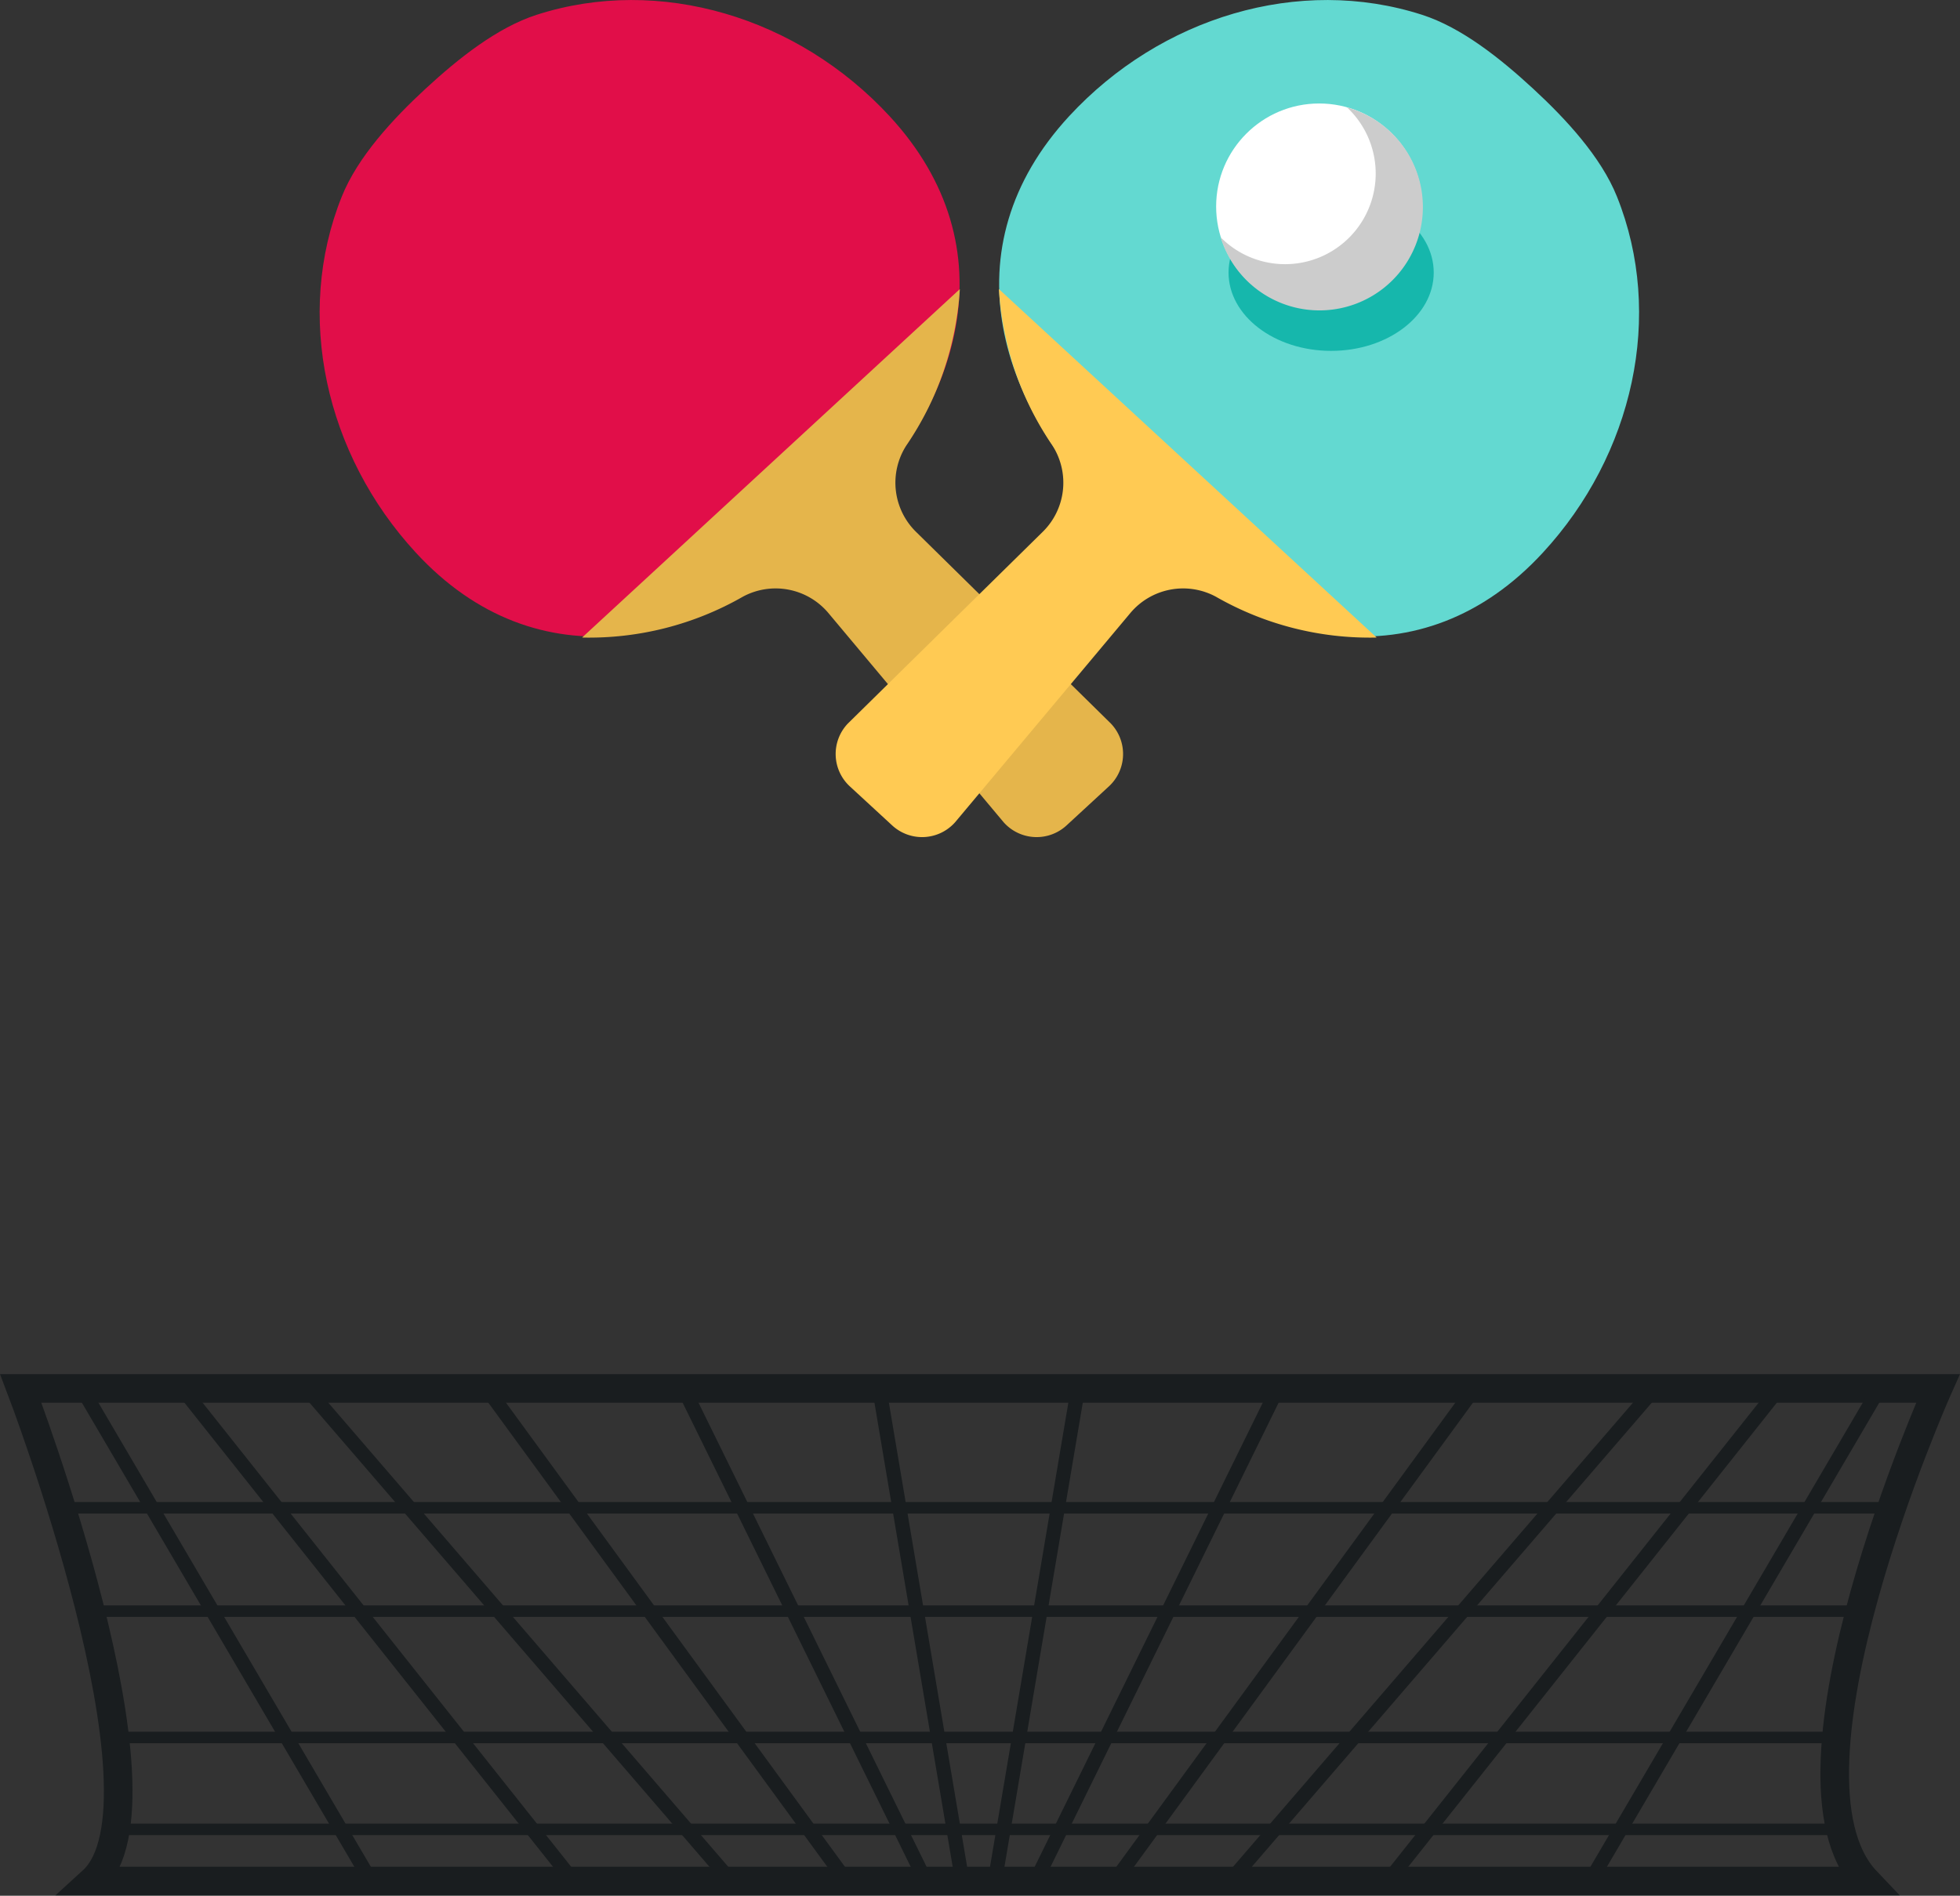 <svg id="Layer_1" data-name="Layer 1" xmlns="http://www.w3.org/2000/svg" viewBox="0 0 170.61 165.06"><rect x="0" y="0" width="170.61" height="165.06" fill="#333333" stroke="none"/><defs><style>.cls-1,.cls-2,.cls-3{fill:none;stroke:#191d1f;stroke-miterlimit:10;}.cls-1{stroke-width:2.49px;}.cls-2{stroke-width:1.24px;}.cls-4{fill:#e10e49;}.cls-5{fill:#e5b54b;}.cls-6{fill:#63d9d1;}.cls-7{fill:#ffca53;}.cls-8{fill:#16b7ac;}.cls-9{fill:#fff;}.cls-10{fill:#ccc;}</style></defs><title>pingpong</title><path class="cls-1" d="M5325.21,3081H5170.79c7.52-6.86-6.23-42.89-6.23-42.89h166.88S5316.43,3071.77,5325.21,3081Z" transform="translate(-5162.75 -2917.22)"/><line class="cls-2" x1="7.2" y1="121.03" x2="32.31" y2="163.81"/><line class="cls-2" x1="15.97" y1="121.03" x2="49.93" y2="163.8"/><line class="cls-2" x1="26.81" y1="121.03" x2="63.66" y2="163.8"/><line class="cls-2" x1="59.57" y1="121.03" x2="80.59" y2="163.81"/><line class="cls-2" x1="42.39" y1="120.92" x2="73.71" y2="163.81"/><line class="cls-2" x1="163.51" y1="121.03" x2="138.41" y2="163.81"/><line class="cls-2" x1="154.75" y1="121.03" x2="120.79" y2="163.8"/><line class="cls-2" x1="143.91" y1="121.03" x2="107.06" y2="163.8"/><line class="cls-2" x1="111.15" y1="121.03" x2="90.13" y2="163.81"/><line class="cls-2" x1="128.33" y1="120.92" x2="97.01" y2="163.81"/><line class="cls-2" x1="93.81" y1="121.03" x2="86.59" y2="163.81"/><line class="cls-2" x1="76.56" y1="121.03" x2="83.77" y2="163.81"/><line class="cls-3" x1="10.25" y1="159.28" x2="160.25" y2="159.28"/><line class="cls-3" x1="10.25" y1="151.28" x2="160.25" y2="151.28"/><line class="cls-3" x1="7.25" y1="140.28" x2="161.25" y2="140.28"/><line class="cls-3" x1="5.25" y1="131.28" x2="164.25" y2="131.28"/><path class="cls-4" d="M5240.19,2927.34c10.51,11.39,6.47,25.53-4.92,36s-25.81,13.4-36.32,2c-7.88-8.54-10.59-20.69-6.45-31,1.38-3.45,4.45-6.77,7.3-9.4s6.22-5.32,9.66-6.43C5220.17,2915.06,5232.23,2918.72,5240.19,2927.34Z" transform="translate(-5162.75 -2917.22)"/><path class="cls-5" d="M5242.54,2963.58l16.9,16.63a3.84,3.84,0,0,1-.21,5.52l-3.6,3.32a3.84,3.84,0,0,1-5.52-.24l-15.24-18.2a6,6,0,0,0-7.45-1.44,26.91,26.91,0,0,1-14,3.56l32.88-30.34a27,27,0,0,1-4.66,13.62A6,6,0,0,0,5242.54,2963.58Z" transform="translate(-5162.75 -2917.22)"/><path class="cls-6" d="M5255.81,2927.34c-10.51,11.39-6.47,25.53,4.92,36s25.81,13.4,36.32,2c7.88-8.54,10.59-20.69,6.45-31-1.38-3.45-4.45-6.77-7.3-9.4s-6.22-5.32-9.66-6.43C5275.83,2915.06,5263.77,2918.72,5255.81,2927.34Z" transform="translate(-5162.75 -2917.22)"/><path class="cls-7" d="M5253.46,2963.58l-16.9,16.63a3.84,3.84,0,0,0,.21,5.52l3.6,3.32a3.84,3.84,0,0,0,5.52-.24l15.24-18.2a6,6,0,0,1,7.45-1.44,26.91,26.91,0,0,0,14,3.56l-32.88-30.34a27,27,0,0,0,4.66,13.62A6,6,0,0,1,5253.46,2963.58Z" transform="translate(-5162.75 -2917.22)"/><ellipse class="cls-8" cx="115.87" cy="23.73" rx="8.93" ry="6.82"/><circle class="cls-9" cx="114.83" cy="17.98" r="8.97"/><path class="cls-10" d="M5280,2926.57a7.89,7.89,0,1,1-11,11.31A9,9,0,1,0,5280,2926.57Z" transform="translate(-5162.75 -2917.22)"/></svg>